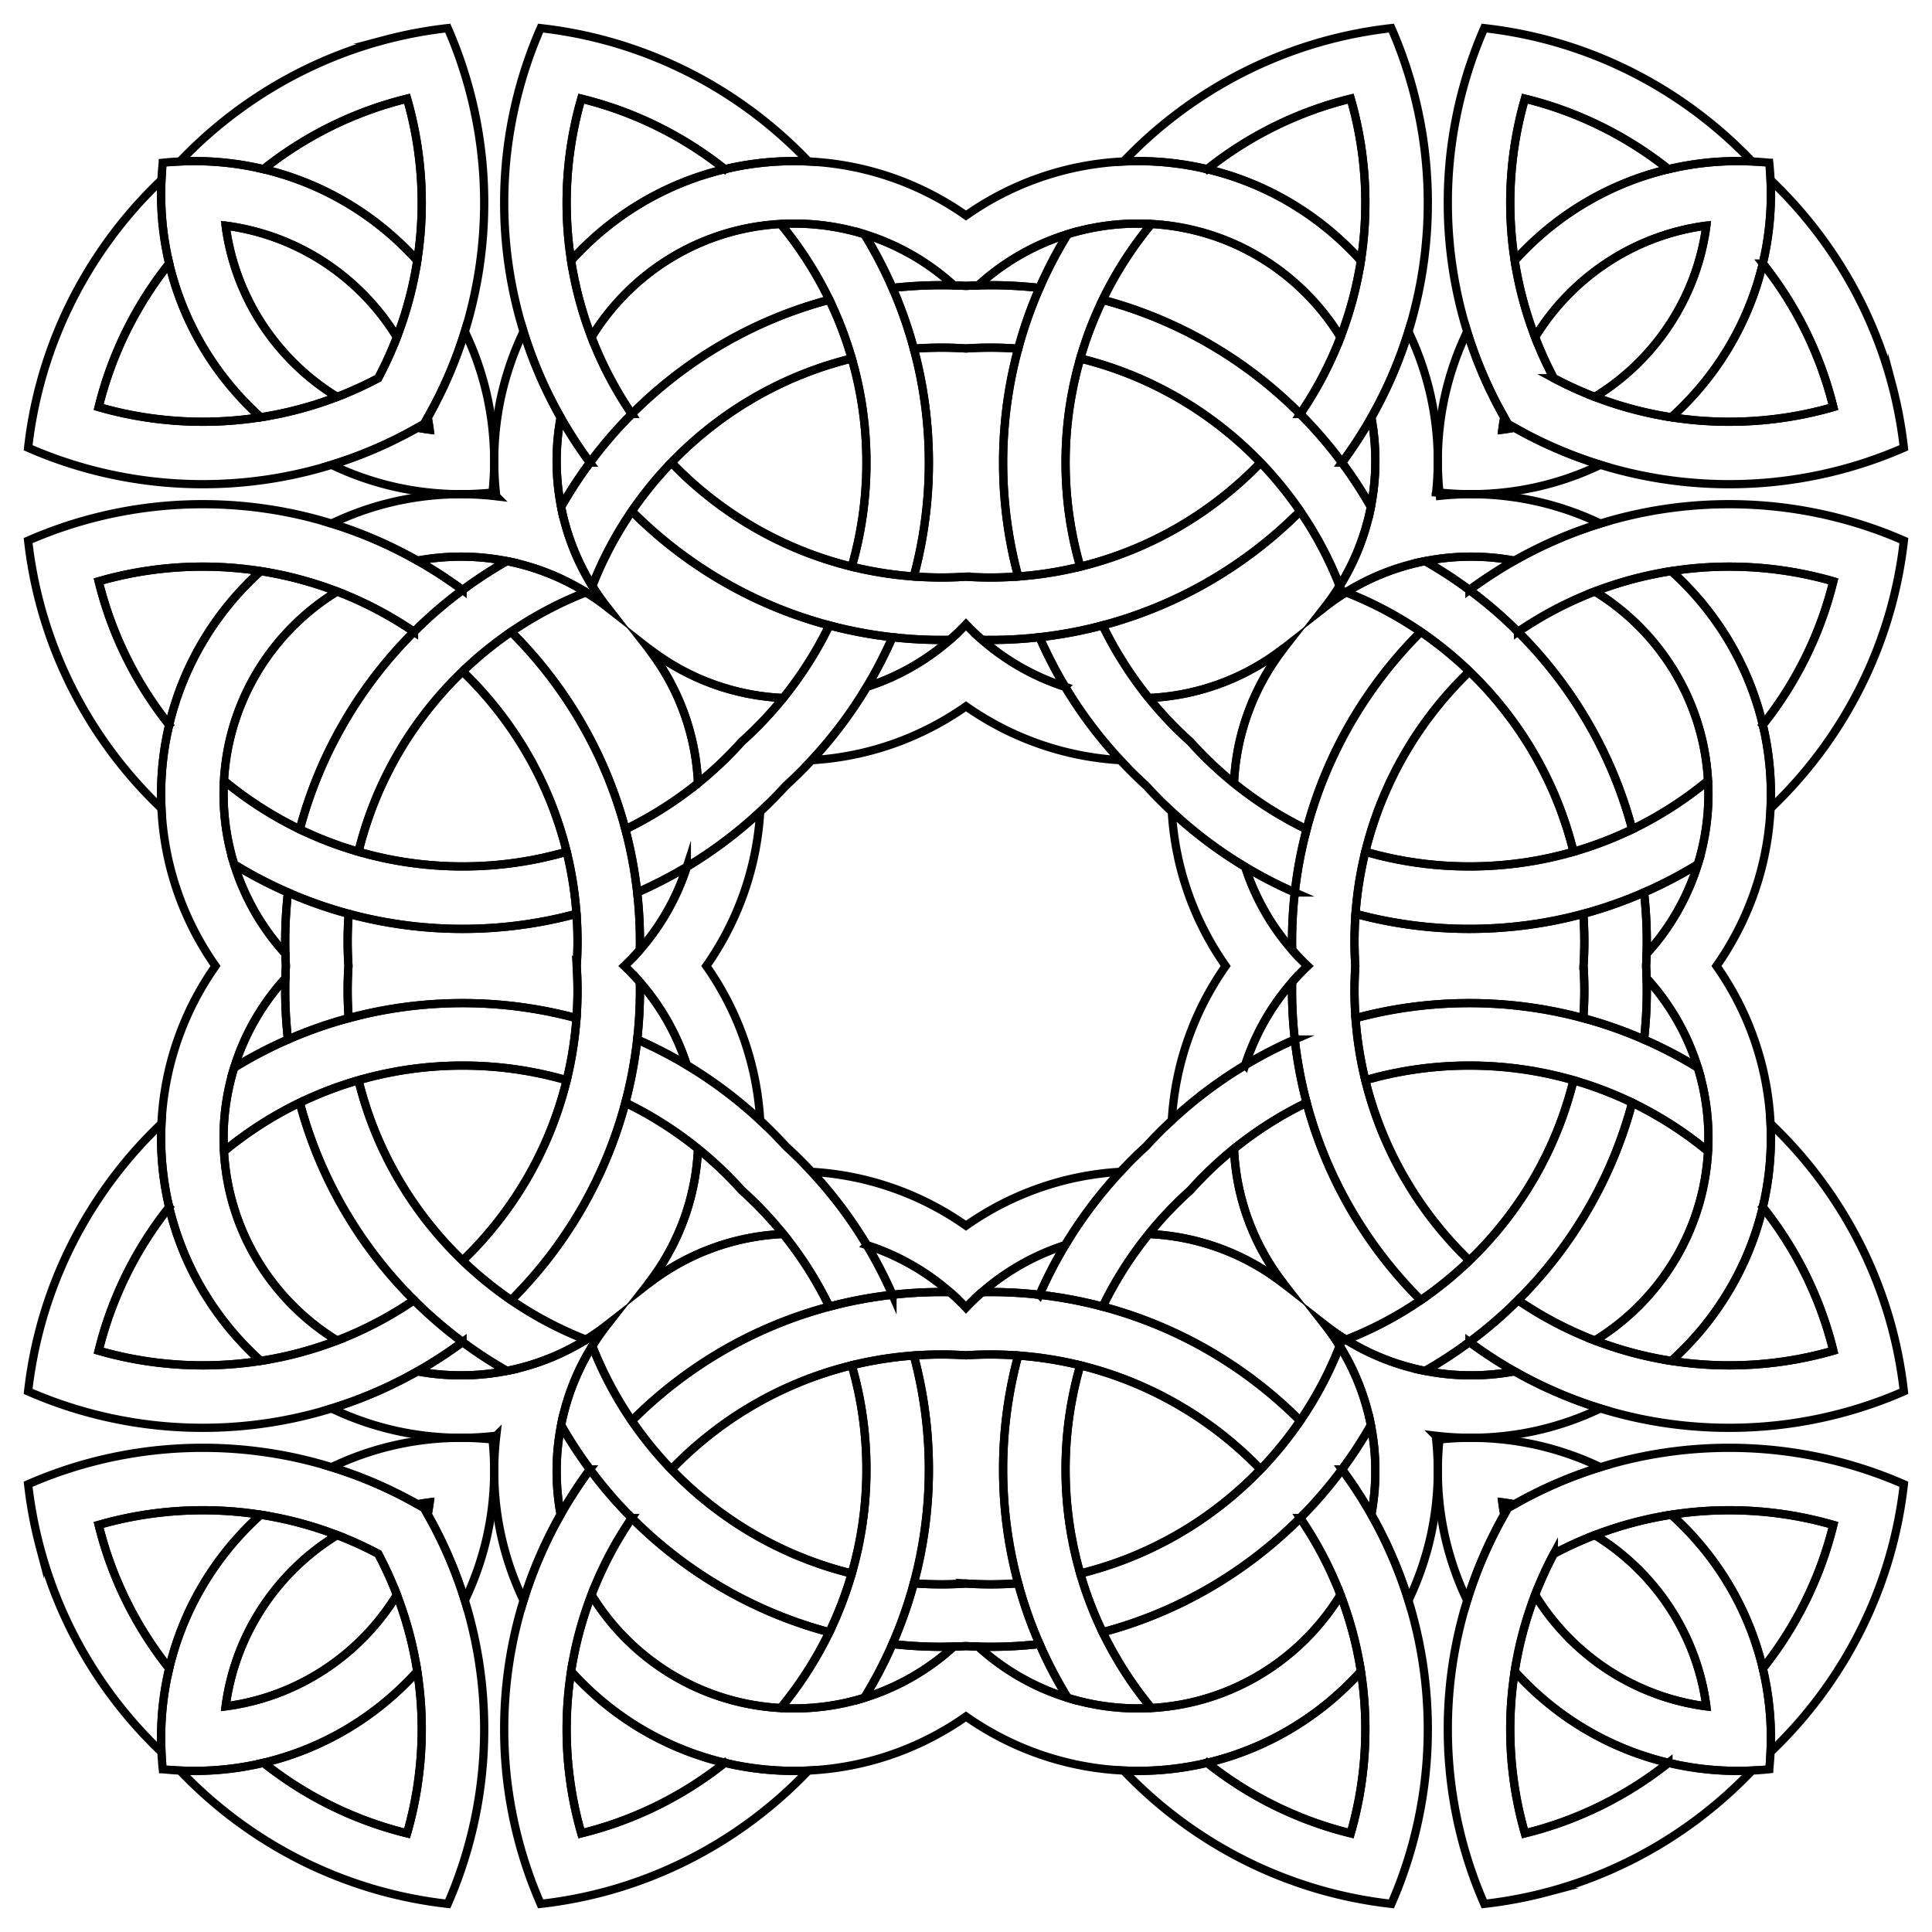 <svg xmlns="http://www.w3.org/2000/svg" viewBox="456 -24 1648 1648"><g fill="none" stroke="#000" stroke-width="7.035" stroke-miterlimit="10"><path d="M1742.356 337.644a374.882 374.882 0 01-3.216-5.569c-13.02-23.014-23.697-47.542-31.624-73.242-10.74-34.757-16.537-71.645-16.537-109.875 0-33.606 4.496-66.168 12.871-97.153A367.275 367.275 0 011722.07 0a371.738 371.738 0 0153.851 10.101c67.596 17.943 127.712 54.405 174.551 103.631-4.07-.192-8.162-.298-12.296-.298a255.197 255.197 0 00-58.986 6.883c-35.46-28.193-77.036-49.013-122.427-60.158-8.119 28.193-12.509 57.985-12.509 88.799 0 16.792 1.3 33.286 3.815 49.375 3.495 22.61 9.398 44.432 17.368 65.23a318.243 318.243 0 0015.96 35.04 318.278 318.278 0 0035.04 15.96c20.798 7.97 42.62 13.874 65.23 17.368a319.636 319.636 0 0049.375 3.815c30.815 0 60.606-4.39 88.8-12.51-11.146-45.39-31.966-86.966-60.159-122.426a255.209 255.209 0 006.883-58.986c0-4.134-.106-8.226-.298-12.296 49.226 46.84 85.688 106.955 103.631 174.551a371.725 371.725 0 0110.101 53.85 367.253 367.253 0 01-51.805 18.22c-30.985 8.376-63.546 12.872-97.152 12.872-38.23 0-75.119-5.796-109.875-16.537-25.7-7.927-50.228-18.603-73.243-31.624a371.64 371.64 0 01-5.569-3.216zM1742.356 1262.356a374.882 374.882 0 015.569-3.216c23.015-13.02 47.542-23.697 73.242-31.624 34.757-10.74 71.645-16.537 109.875-16.537 33.607 0 66.168 4.496 97.153 12.871a367.275 367.275 0 0151.805 18.22 371.711 371.711 0 01-10.101 53.851c-17.943 67.596-54.405 127.712-103.631 174.551.192-4.07.298-8.162.298-12.296 0-20.287-2.387-40.041-6.883-58.986 28.193-35.46 49.013-77.036 60.158-122.427-28.193-8.119-57.984-12.509-88.799-12.509-16.792 0-33.286 1.3-49.375 3.815-22.61 3.495-44.432 9.398-65.23 17.368a318.243 318.243 0 00-35.04 15.96 318.278 318.278 0 00-15.96 35.04c-7.97 20.798-13.873 42.62-17.368 65.23a319.649 319.649 0 00-3.815 49.375c0 30.815 4.39 60.606 12.51 88.8 45.39-11.146 86.966-31.966 122.426-60.159a255.208 255.208 0 0058.986 6.883c4.134 0 8.226-.106 12.296-.298-46.84 49.226-106.955 85.688-174.551 103.631a371.752 371.752 0 01-53.85 10.101 367.266 367.266 0 01-18.221-51.805c-8.375-30.985-12.871-63.546-12.871-97.152 0-38.23 5.796-75.119 16.536-109.875 7.928-25.7 18.604-50.228 31.625-73.243a375.166 375.166 0 013.216-5.569zM817.644 1262.356a374.002 374.002 0 013.216 5.569c13.02 23.015 23.697 47.542 31.625 73.242 10.74 34.757 16.536 71.645 16.536 109.875 0 33.607-4.496 66.168-12.871 97.153A367.274 367.274 0 01837.93 1600a371.725 371.725 0 01-53.85-10.101c-67.597-17.943-127.712-54.405-174.552-103.631 4.07.192 8.162.298 12.296.298 20.287 0 40.042-2.387 58.986-6.883 35.46 28.193 77.036 49.013 122.427 60.158 8.119-28.193 12.509-57.984 12.509-88.799 0-16.792-1.3-33.286-3.815-49.375-3.494-22.61-9.397-44.432-17.367-65.23a318.261 318.261 0 00-15.961-35.04 318.27 318.27 0 00-35.04-15.96c-20.798-7.97-42.62-13.873-65.23-17.368a319.647 319.647 0 00-49.375-3.815c-30.814 0-60.606 4.39-88.8 12.51 11.146 45.39 31.966 86.966 60.16 122.426a255.203 255.203 0 00-6.884 58.986c0 4.134.107 8.226.298 12.296-49.226-46.84-85.688-106.955-103.63-174.551A371.738 371.738 0 01480 1242.07a367.257 367.257 0 0151.805-18.221c30.985-8.375 63.547-12.871 97.153-12.871 38.23 0 75.118 5.796 109.875 16.536 25.7 7.928 50.228 18.604 73.243 31.625a377.696 377.696 0 015.568 3.216zM817.644 337.644a374.002 374.002 0 01-5.569 3.216c-23.014 13.02-47.542 23.697-73.242 31.624-34.757 10.74-71.645 16.537-109.875 16.537-33.606 0-66.168-4.496-97.153-12.871A367.274 367.274 0 01480 357.93a371.738 371.738 0 0110.101-53.85c17.943-67.597 54.405-127.712 103.631-174.552-.192 4.07-.298 8.162-.298 12.296 0 20.287 2.387 40.042 6.883 58.986-28.193 35.46-49.013 77.036-60.158 122.427 28.193 8.119 57.985 12.509 88.799 12.509 16.792 0 33.286-1.3 49.375-3.815 22.61-3.494 44.432-9.397 65.23-17.367a318.261 318.261 0 0035.04-15.961 318.27 318.27 0 0015.96-35.04c7.97-20.798 13.874-42.62 17.368-65.23a319.635 319.635 0 003.815-49.375c0-30.814-4.39-60.606-12.51-88.8-45.39 11.146-86.966 31.966-122.426 60.16a255.203 255.203 0 00-58.986-6.884c-4.134 0-8.226.107-12.296.298 46.84-49.226 106.955-85.688 174.551-103.63A371.738 371.738 0 01837.929 0a367.244 367.244 0 0118.22 51.805c8.376 30.985 12.872 63.547 12.872 97.153 0 38.23-5.796 75.118-16.537 109.875-7.927 25.7-18.603 50.228-31.624 73.243a374.122 374.122 0 01-3.216 5.568z"/><path d="M1748.069 198.333a319.635 319.635 0 01-3.815-49.375c0-30.815 4.39-60.606 12.51-88.8 45.39 11.146 86.966 31.966 122.426 60.159-51.421 12.19-96.897 39.956-131.121 78.016zM678.333 331.931a319.636 319.636 0 01-49.375 3.815c-30.815 0-60.606-4.39-88.8-12.51 11.146-45.39 31.966-86.966 60.159-122.426 12.19 51.422 39.956 96.897 78.016 131.121zM811.931 1401.667a319.634 319.634 0 013.815 49.375c0 30.815-4.39 60.606-12.51 88.8-45.39-11.146-86.966-31.966-122.426-60.159 51.422-12.19 96.897-39.956 131.121-78.016zM1881.667 1268.069a319.634 319.634 0 0149.375-3.815c30.815 0 60.606 4.39 88.8 12.51-11.146 45.39-31.966 86.966-60.159 122.426-12.19-51.421-39.956-96.897-78.016-131.121zM1881.667 331.931a319.634 319.634 0 0049.375 3.815c30.815 0 60.606-4.39 88.8-12.51-11.146-45.39-31.966-86.966-60.159-122.426-12.19 51.422-39.956 96.897-78.016 131.121zM811.931 198.333a319.635 319.635 0 003.815-49.375c0-30.815-4.39-60.606-12.51-88.8-45.39 11.146-86.966 31.966-122.426 60.159 51.422 12.19 96.897 39.956 131.121 78.016zM678.333 1268.069a319.636 319.636 0 00-49.375-3.815c-30.815 0-60.606 4.39-88.8 12.51 11.146 45.39 31.966 86.966 60.159 122.426 12.19-51.421 39.956-96.897 78.016-131.121zM1748.069 1401.667a319.634 319.634 0 00-3.815 49.375c0 30.815 4.39 60.606 12.51 88.8 45.39-11.146 86.966-31.966 122.426-60.159-51.421-12.19-96.897-39.956-131.121-78.016zM1683.868 396.132a257.344 257.344 0 01-1.413-26.977c0-39.488 9.014-76.908 25.06-110.322 7.928 25.7 18.604 50.227 31.625 73.242a211.727 211.727 0 00-1.657 10.442c.456-.06.91-.123 1.364-.186 3.047-.427 6.073-.917 9.078-1.47 23.015 13.02 47.543 23.696 73.243 31.624-33.415 16.046-70.835 25.06-110.323 25.06-9.11 0-18.11-.479-26.977-1.413zM1683.868 1203.868a257.34 257.34 0 0126.977-1.413c39.488 0 76.908 9.014 110.323 25.06-25.7 7.928-50.228 18.604-73.243 31.625a211.752 211.752 0 00-10.442-1.657c.06.456.123.91.186 1.364.426 3.047.917 6.073 1.47 9.078-13.02 23.015-23.696 47.543-31.623 73.243-16.047-33.415-25.061-70.835-25.061-110.323 0-9.11.48-18.11 1.413-26.977zM876.132 1203.868a257.34 257.34 0 011.413 26.977c0 39.488-9.014 76.908-25.06 110.323-7.928-25.7-18.604-50.228-31.625-73.243a211.91 211.91 0 001.657-10.442c-.456.06-.91.123-1.364.186-3.047.426-6.073.917-9.078 1.47-23.014-13.02-47.542-23.696-73.242-31.623 33.414-16.047 70.834-25.061 110.322-25.061 9.111 0 18.11.48 26.977 1.413zM876.132 396.132a257.344 257.344 0 01-26.977 1.413c-39.488 0-76.908-9.014-110.322-25.06 25.7-7.928 50.227-18.604 73.242-31.625a211.884 211.884 0 0010.442 1.657 212.042 212.042 0 00-1.656-10.441c13.02-23.015 23.696-47.543 31.623-73.243 16.047 33.414 25.061 70.834 25.061 110.322 0 9.111-.479 18.11-1.413 26.977z"/><path d="M1911.527 168.473c-61.86 8.125-114.898 44.174-146.09 95.09-7.97-20.798-13.873-42.62-17.368-65.23 34.224-38.06 79.7-65.826 131.12-78.016a255.203 255.203 0 0158.987-6.883c4.134 0 8.226.107 12.296.298 4.93.235 9.822.61 14.675 1.12a260.911 260.911 0 011.419 26.97c0 20.289-2.387 40.043-6.883 58.988-12.19 51.421-39.957 96.897-78.016 131.121-22.61-3.495-44.432-9.398-65.23-17.367 50.916-31.192 86.965-84.23 95.09-146.09zM1911.527 1431.527c-8.125-61.86-44.174-114.898-95.09-146.09 20.798-7.97 42.62-13.873 65.23-17.368 38.06 34.224 65.827 79.7 78.016 131.12a255.197 255.197 0 016.883 58.987c0 4.134-.107 8.226-.298 12.296-.235 4.93-.61 9.822-1.12 14.675a260.908 260.908 0 01-26.97 1.419 255.197 255.197 0 01-58.988-6.883c-51.421-12.19-96.897-39.957-131.121-78.016 3.495-22.61 9.398-44.432 17.368-65.23 31.192 50.916 84.23 86.965 146.09 95.09zM648.473 1431.527c61.86-8.125 114.899-44.174 146.09-95.09 7.97 20.798 13.873 42.62 17.368 65.23-34.224 38.06-79.7 65.827-131.12 78.016a255.197 255.197 0 01-58.987 6.883c-4.135 0-8.226-.107-12.296-.298-4.93-.235-9.822-.61-14.675-1.12a256.646 256.646 0 01-1.12-14.676 255.197 255.197 0 016.585-71.282c12.188-51.421 39.956-96.897 78.015-131.121 22.61 3.495 44.432 9.398 65.23 17.368-50.916 31.192-86.965 84.23-95.09 146.09zM648.473 168.473c8.125 61.86 44.174 114.898 95.09 146.09-20.798 7.97-42.62 13.873-65.23 17.368-38.06-34.224-65.826-79.7-78.016-131.12a255.203 255.203 0 01-6.883-58.987c0-4.134.107-8.226.298-12.296.235-4.93.61-9.822 1.12-14.675a260.911 260.911 0 0126.97-1.419c20.289 0 40.044 2.387 58.988 6.883 51.422 12.19 96.897 39.957 131.121 78.016-3.495 22.61-9.398 44.432-17.367 65.23-31.192-50.916-84.23-86.965-146.09-95.09zM1737.485 342.515a211.884 211.884 0 011.655-10.44 375.905 375.905 0 003.216 5.569 375.02 375.02 0 005.569 3.216 212.016 212.016 0 01-10.44 1.655zM1737.485 1257.485a211.833 211.833 0 0110.44 1.655 376.418 376.418 0 00-5.569 3.216 375.905 375.905 0 00-3.216 5.569 211.701 211.701 0 01-1.655-10.44zM822.515 1257.485a211.99 211.99 0 01-1.655 10.44 375.53 375.53 0 00-3.216-5.569 375.393 375.393 0 00-5.569-3.216 211.727 211.727 0 0110.44-1.655zM822.515 342.515a212.042 212.042 0 01-10.44-1.655 375.02 375.02 0 005.569-3.216 374.51 374.51 0 003.216-5.569 212.042 212.042 0 011.655 10.44z"/><path d="M1781.398 298.603a318.25 318.25 0 01-15.961-35.04c31.192-50.916 84.23-86.965 146.09-95.09-8.125 61.86-44.174 114.898-95.09 146.09a318.248 318.248 0 01-35.04-15.96zM1781.398 1301.398a318.25 318.25 0 0135.038-15.961c50.917 31.192 86.966 84.23 95.09 146.09-61.86-8.125-114.897-44.174-146.09-95.09a318.21 318.21 0 0115.962-35.04zM778.602 1301.398a318.287 318.287 0 0115.962 35.038c-31.193 50.917-84.23 86.966-146.09 95.09 8.124-61.86 44.173-114.897 95.09-146.09a318.203 318.203 0 0135.038 15.962zM778.602 298.603a318.287 318.287 0 01-35.038 15.96c-50.917-31.192-86.966-84.23-95.09-146.09 61.86 8.125 114.897 44.174 146.09 95.09a318.241 318.241 0 01-15.962 35.04z"/><g><path d="M1433.731 646.27a376.818 376.818 0 01-22.085-21.841 374.43 374.43 0 01-47.074-62.567 372.516 372.516 0 01-21.843-42.322 370.659 370.659 0 0053.851-10.1c10.74 22.204 23.974 42.96 39.317 61.948a319.888 319.888 0 0035.423 37.292 319.899 319.899 0 0037.292 35.423c18.988 15.343 39.744 28.577 61.949 39.317a370.683 370.683 0 00-10.101 53.85 372.534 372.534 0 01-42.322-21.842 374.426 374.426 0 01-62.566-47.074 376.663 376.663 0 01-21.84-22.085zM1433.731 953.731a376.88 376.88 0 0121.84-22.085 374.438 374.438 0 0162.567-47.074 372.533 372.533 0 0142.322-21.843 370.659 370.659 0 0010.1 53.851c-22.204 10.74-42.96 23.974-61.948 39.317a319.899 319.899 0 00-37.292 35.423 319.905 319.905 0 00-35.423 37.292c-15.343 18.987-28.577 39.743-39.317 61.949a370.683 370.683 0 00-53.85-10.101 372.55 372.55 0 0121.842-42.322 374.434 374.434 0 0147.074-62.567 376.76 376.76 0 0122.085-21.84zM1126.27 953.731a376.849 376.849 0 0122.084 21.84 374.433 374.433 0 0147.074 62.567 372.534 372.534 0 0121.843 42.322 370.659 370.659 0 00-53.85 10.1c-10.741-22.204-23.975-42.96-39.318-61.948a319.898 319.898 0 00-35.423-37.292 319.904 319.904 0 00-37.292-35.423c-18.987-15.343-39.743-28.577-61.948-39.317a370.659 370.659 0 0010.1-53.85 372.507 372.507 0 0142.322 21.842 374.426 374.426 0 0162.567 47.074 376.849 376.849 0 0121.84 22.085zM1126.27 646.27a376.82 376.82 0 01-21.841 22.084 374.43 374.43 0 01-62.567 47.074 372.524 372.524 0 01-42.322 21.843 370.656 370.656 0 00-10.1-53.85c22.204-10.741 42.96-23.975 61.948-39.318a319.888 319.888 0 0037.292-35.423 319.906 319.906 0 0035.423-37.292c15.343-18.987 28.577-39.743 39.317-61.949a370.645 370.645 0 0053.85 10.101 372.517 372.517 0 01-21.842 42.322 374.43 374.43 0 01-47.074 62.567 376.842 376.842 0 01-22.085 21.84zM1280 219.868c3.48-.194 6.972-.34 10.477-.438 3.495-.085 6.99-.149 10.527-.149 14.107 0 28.023.81 41.725 2.344a369.961 369.961 0 00-18.22 51.805 317.765 317.765 0 00-23.505-.874c-7.056 0-14.06.232-21.004.687a321.499 321.499 0 00-21.004-.687c-7.906 0-15.748.299-23.505.874a369.936 369.936 0 00-18.22-51.805 374.759 374.759 0 0141.725-2.344c3.537 0 7.032.064 10.527.15 3.505.097 6.998.243 10.477.437zM1860.132 800c.194 3.48.34 6.972.438 10.477.085 3.495.149 6.99.149 10.527 0 14.107-.81 28.023-2.344 41.725a369.97 369.97 0 00-51.805-18.22c.575-7.757.874-15.599.874-23.505 0-7.056-.232-14.06-.687-21.004.455-6.944.687-13.948.687-21.004 0-7.906-.298-15.748-.874-23.505a369.954 369.954 0 0051.805-18.22 374.759 374.759 0 012.344 41.725c0 3.537-.064 7.032-.15 10.527a373.272 373.272 0 01-.437 10.477zM1280 1380.132c-3.48.194-6.972.34-10.477.438-3.495.085-6.99.149-10.527.149-14.107 0-28.023-.81-41.725-2.344a369.958 369.958 0 0018.22-51.805c7.757.575 15.599.874 23.505.874 7.056 0 14.06-.232 21.004-.687 6.944.455 13.948.687 21.004.687 7.906 0 15.748-.298 23.505-.874a369.966 369.966 0 0018.22 51.805 374.758 374.758 0 01-41.725 2.344c-3.537 0-7.032-.064-10.527-.15a373.287 373.287 0 01-10.477-.437zM699.868 800c-.194-3.48-.34-6.972-.438-10.477-.085-3.495-.149-6.99-.149-10.527 0-14.107.81-28.023 2.344-41.725a369.962 369.962 0 0051.805 18.22 317.767 317.767 0 00-.874 23.505c0 7.056.232 14.06.687 21.004a321.501 321.501 0 00-.687 21.004c0 7.906.299 15.748.874 23.505a369.961 369.961 0 00-51.805 18.22 374.758 374.758 0 01-2.344-41.725c0-3.537.064-7.032.15-10.527.097-3.505.243-6.998.437-10.477zM1565.058 329.135a319.258 319.258 0 0034.415-65.571c7.97-20.8 13.873-42.62 17.368-65.23a319.635 319.635 0 003.815-49.376c0-30.815-4.39-60.606-12.51-88.8-45.39 11.146-86.966 31.966-122.426 60.159a255.203 255.203 0 00-58.986-6.883c-4.134 0-8.226.106-12.296.298 46.84-49.226 106.955-85.688 174.55-103.631A371.737 371.737 0 011642.84 0a367.257 367.257 0 0118.22 51.805c8.375 30.985 12.872 63.547 12.872 97.153 0 38.23-5.797 75.118-16.537 109.875-7.927 25.7-18.604 50.227-31.624 73.242a374.691 374.691 0 01-25.04 38.508 375.845 375.845 0 00-35.672-41.448zM809.135 514.942a319.243 319.243 0 00-65.572-34.415c-20.798-7.97-42.62-13.873-65.23-17.368a319.635 319.635 0 00-49.375-3.815c-30.815 0-60.606 4.39-88.8 12.51 11.146 45.39 31.966 86.966 60.159 122.426a255.202 255.202 0 00-6.883 58.986c0 4.135.106 8.226.298 12.296-49.226-46.84-85.688-106.955-103.631-174.55A371.74 371.74 0 01480 437.16a367.257 367.257 0 0151.805-18.22c30.985-8.375 63.547-12.872 97.153-12.872 38.23 0 75.118 5.797 109.875 16.537 25.7 7.927 50.228 18.604 73.242 31.624a374.692 374.692 0 0138.508 25.04 375.844 375.844 0 00-41.448 35.672zM994.942 1270.865a319.248 319.248 0 00-34.415 65.572c-7.97 20.798-13.873 42.62-17.368 65.23a319.636 319.636 0 00-3.815 49.375c0 30.815 4.39 60.606 12.51 88.8 45.39-11.146 86.966-31.966 122.426-60.159a255.207 255.207 0 0058.986 6.883c4.134 0 8.226-.106 12.296-.298-46.84 49.226-106.955 85.688-174.55 103.631A371.754 371.754 0 01917.16 1600a367.266 367.266 0 01-18.22-51.805c-8.375-30.985-12.872-63.546-12.872-97.152 0-38.23 5.797-75.119 16.537-109.875 7.927-25.7 18.604-50.228 31.624-73.243a374.669 374.669 0 0125.04-38.507 375.88 375.88 0 0035.672 41.447zM1750.865 1085.057a319.254 319.254 0 0065.572 34.416c20.798 7.97 42.62 13.873 65.23 17.368a319.636 319.636 0 0049.375 3.815c30.815 0 60.606-4.39 88.8-12.51-11.146-45.39-31.966-86.966-60.159-122.426a255.208 255.208 0 006.883-58.986c0-4.134-.106-8.226-.298-12.296 49.226 46.84 85.688 106.955 103.631 174.55A371.723 371.723 0 012080 1162.84a367.266 367.266 0 01-51.805 18.22c-30.985 8.375-63.546 12.872-97.152 12.872-38.23 0-75.119-5.797-109.875-16.537-25.7-7.927-50.228-18.604-73.243-31.624a374.668 374.668 0 01-38.508-25.04 375.86 375.86 0 0041.448-35.673zM1750.865 514.942a319.243 319.243 0 0165.572-34.415c20.798-7.97 42.62-13.873 65.23-17.368a319.636 319.636 0 0149.375-3.815c30.815 0 60.606 4.39 88.8 12.51-11.146 45.39-31.966 86.966-60.159 122.426a255.207 255.207 0 016.883 58.986c0 4.135-.106 8.226-.298 12.296 49.226-46.84 85.688-106.955 103.631-174.55A371.727 371.727 0 002080 437.16a367.266 367.266 0 00-51.805-18.22c-30.985-8.375-63.546-12.872-97.152-12.872-38.23 0-75.119 5.797-109.875 16.537-25.7 7.927-50.228 18.604-73.243 31.624a374.669 374.669 0 00-38.508 25.04 375.87 375.87 0 0141.448 35.672zM994.942 329.135a319.248 319.248 0 01-34.415-65.571c-7.97-20.8-13.873-42.62-17.368-65.23a319.635 319.635 0 01-3.815-49.376c0-30.815 4.39-60.606 12.51-88.8 45.39 11.146 86.966 31.966 122.426 60.159a255.202 255.202 0 0158.986-6.883c4.134 0 8.226.106 12.296.298-46.84-49.226-106.955-85.688-174.55-103.631A371.737 371.737 0 00917.16 0a367.257 367.257 0 00-18.22 51.805c-8.375 30.985-12.872 63.547-12.872 97.153 0 38.23 5.797 75.118 16.537 109.875 7.927 25.7 18.604 50.227 31.624 73.242a374.692 374.692 0 0025.04 38.508 375.843 375.843 0 0135.672-41.448zM809.135 1085.057a319.254 319.254 0 01-65.572 34.416c-20.798 7.97-42.62 13.873-65.23 17.368a319.635 319.635 0 01-49.375 3.815c-30.815 0-60.606-4.39-88.8-12.51 11.146-45.39 31.966-86.966 60.159-122.426a255.203 255.203 0 01-6.883-58.986c0-4.134.106-8.226.298-12.296-49.226 46.84-85.688 106.955-103.631 174.55A371.737 371.737 0 00480 1162.84a367.257 367.257 0 0051.805 18.22c30.985 8.375 63.547 12.872 97.153 12.872 38.23 0 75.118-5.797 109.875-16.537 25.7-7.927 50.228-18.604 73.242-31.624a374.691 374.691 0 0038.508-25.04 375.835 375.835 0 01-41.448-35.673zM1565.058 1270.865a319.258 319.258 0 0134.415 65.572c7.97 20.798 13.873 42.62 17.368 65.23a319.636 319.636 0 013.815 49.375c0 30.815-4.39 60.606-12.51 88.8-45.39-11.146-86.966-31.966-122.426-60.159a255.209 255.209 0 01-58.986 6.883c-4.134 0-8.226-.106-12.296-.298 46.84 49.226 106.955 85.688 174.55 103.631A371.75 371.75 0 001642.84 1600a367.266 367.266 0 0018.22-51.805c8.375-30.985 12.872-63.546 12.872-97.152 0-38.23-5.797-75.119-16.537-109.875-7.927-25.7-18.604-50.228-31.624-73.243a374.668 374.668 0 00-25.04-38.507 375.87 375.87 0 01-35.672 41.447z"/><path d="M1485.72 120.317c35.46-28.193 77.036-49.013 122.427-60.158 8.119 28.193 12.509 57.984 12.509 88.799 0 16.792-1.3 33.286-3.815 49.375-34.224-38.06-79.7-65.827-131.12-78.016zM600.317 594.28c-28.193-35.46-49.013-77.036-60.158-122.426 28.193-8.12 57.984-12.51 88.799-12.51 16.792 0 33.286 1.3 49.375 3.815-38.06 34.224-65.827 79.7-78.016 131.121zM1074.28 1479.683c-35.46 28.193-77.036 49.013-122.427 60.158-8.119-28.193-12.509-57.984-12.509-88.799 0-16.792 1.3-33.286 3.815-49.375 34.224 38.06 79.7 65.827 131.121 78.016zM1959.683 1005.72c28.193 35.46 49.013 77.036 60.158 122.427-28.193 8.119-57.984 12.509-88.799 12.509-16.792 0-33.286-1.3-49.375-3.815 38.06-34.224 65.827-79.7 78.016-131.121zM1959.683 594.28c28.193-35.46 49.013-77.036 60.158-122.426-28.193-8.12-57.984-12.51-88.799-12.51-16.792 0-33.286 1.3-49.375 3.815 38.06 34.224 65.827 79.7 78.016 131.121zM1074.28 120.317c-35.46-28.193-77.036-49.013-122.427-60.158-8.119 28.193-12.509 57.984-12.509 88.799 0 16.792 1.3 33.286 3.815 49.375 34.224-38.06 79.7-65.827 131.121-78.016zM600.317 1005.72c-28.193 35.46-49.013 77.036-60.158 122.427 28.193 8.119 57.984 12.509 88.799 12.509 16.792 0 33.286-1.3 49.375-3.815-38.06-34.224-65.827-79.7-78.016-131.121zM1485.72 1479.683c35.46 28.193 77.036 49.013 122.427 60.158 8.119-28.193 12.509-57.984 12.509-88.799 0-16.792-1.3-33.286-3.815-49.375-34.224 38.06-79.7 65.827-131.12 78.016zM1471.32 991.32a319.891 319.891 0 0137.292-35.423c1.934 43.357 17.506 83.17 42.531 115.246-32.077-25.025-71.889-40.597-115.246-42.53a319.904 319.904 0 0135.423-37.293zM1088.68 991.32a319.898 319.898 0 0135.423 37.292c-43.357 1.934-83.17 17.506-115.246 42.531 25.025-32.077 40.597-71.889 42.53-115.246a319.899 319.899 0 0137.293 35.423zM1088.68 608.68a319.875 319.875 0 01-37.292 35.423c-1.934-43.357-17.506-83.17-42.531-115.246 32.077 25.025 71.889 40.597 115.246 42.53a319.906 319.906 0 01-35.423 37.293zM1471.32 608.68a319.891 319.891 0 01-35.423-37.292c43.357-1.934 83.17-17.506 115.246-42.531-25.025 32.077-40.597 71.889-42.53 115.246a319.913 319.913 0 01-37.293-35.423zM1586.425 1106.425a202.915 202.915 0 0017.72 12.366c20.373 12.659 43.153 21.8 67.49 26.574a203.039 203.039 0 0057.984 2.94c3.09-.276 6.18-.638 9.228-1.065 3.047-.426 6.073-.916 9.078-1.47 23.015 13.02 47.543 23.697 73.243 31.624-33.415 16.047-70.835 25.06-110.323 25.06-10.203 0-20.267-.6-30.16-1.768a257.102 257.102 0 011.77 30.159c0 39.488-9.014 76.908-25.06 110.323-7.928-25.7-18.605-50.228-31.625-73.243.554-3.005 1.044-6.031 1.47-9.078.427-3.048.789-6.138 1.066-9.228a203.039 203.039 0 00-2.94-57.985c-4.774-24.336-13.916-47.116-26.575-67.489a202.908 202.908 0 00-12.366-17.72zM973.575 1106.425a202.915 202.915 0 00-12.366 17.72c-12.658 20.373-21.8 43.153-26.574 67.49a203.039 203.039 0 00-2.94 57.984c.276 3.09.638 6.18 1.065 9.228.426 3.047.916 6.073 1.47 9.078-13.02 23.015-23.697 47.543-31.624 73.243-16.047-33.415-25.06-70.835-25.06-110.323 0-10.203.6-20.267 1.768-30.16a257.103 257.103 0 01-30.159 1.77c-39.487 0-76.908-9.014-110.322-25.06 25.7-7.928 50.228-18.605 73.243-31.625 3.004.554 6.03 1.044 9.078 1.47 3.047.427 6.137.789 9.227 1.066a203.037 203.037 0 0057.985-2.94c24.336-4.774 47.116-13.916 67.489-26.575a202.937 202.937 0 0017.72-12.366zM973.575 493.575a202.929 202.929 0 00-17.72-12.366c-20.373-12.658-43.153-21.8-67.49-26.574a203.037 203.037 0 00-57.984-2.94c-3.09.276-6.18.639-9.227 1.065s-6.074.916-9.079 1.47c-23.014-13.02-47.542-23.697-73.242-31.624 33.414-16.047 70.835-25.06 110.322-25.06 10.203 0 20.267.6 30.16 1.768a257.103 257.103 0 01-1.77-30.159c0-39.487 9.014-76.908 25.06-110.322 7.928 25.7 18.605 50.228 31.625 73.242-.554 3.005-1.044 6.031-1.47 9.079s-.789 6.137-1.066 9.227a203.037 203.037 0 002.94 57.985c4.774 24.336 13.916 47.116 26.575 67.489a202.894 202.894 0 0012.366 17.72zM1586.425 493.575a202.929 202.929 0 0012.366-17.72c12.659-20.373 21.8-43.153 26.574-67.49a203.037 203.037 0 002.94-57.984c-.276-3.09-.638-6.18-1.065-9.227a211.884 211.884 0 00-1.47-9.079c13.02-23.014 23.697-47.542 31.624-73.242 16.047 33.414 25.06 70.834 25.06 110.322 0 10.203-.6 20.267-1.768 30.16a257.102 257.102 0 0130.159-1.77c39.488 0 76.908 9.014 110.323 25.06-25.7 7.928-50.228 18.605-73.243 31.625-3.005-.554-6.031-1.044-9.078-1.47s-6.138-.789-9.228-1.066a203.039 203.039 0 00-57.985 2.94c-24.336 4.775-47.116 13.917-67.489 26.575a202.844 202.844 0 00-17.72 12.366zM1280 508.635a203.91 203.91 0 0013.737 13.165c20.415 17.794 44.432 31.56 70.835 40.063a374.43 374.43 0 0047.074 62.566c-48.784-2.852-93.94-19.44-131.646-45.947-37.706 26.508-82.862 43.095-131.646 45.947a374.43 374.43 0 0047.074-62.566c26.403-8.503 50.42-22.27 70.835-40.063A203.84 203.84 0 001280 508.635zM1571.365 800a203.858 203.858 0 00-13.165 13.737c-17.793 20.415-31.56 44.432-40.063 70.835a374.426 374.426 0 00-62.566 47.074c2.852-48.784 19.44-93.94 45.947-131.646-26.508-37.706-43.094-82.862-45.947-131.646a374.43 374.43 0 0062.566 47.074c8.503 26.403 22.27 50.42 40.063 70.835A203.786 203.786 0 001571.365 800zM1280 1091.365a203.833 203.833 0 00-13.737-13.165c-20.415-17.794-44.432-31.56-70.835-40.063a374.434 374.434 0 00-47.074-62.566c48.784 2.852 93.94 19.44 131.646 45.947 37.706-26.508 82.862-43.095 131.646-45.947a374.433 374.433 0 00-47.074 62.566c-26.403 8.503-50.42 22.27-70.835 40.063a203.839 203.839 0 00-13.737 13.165zM988.635 800c4.597-4.37 8.99-8.954 13.165-13.737 17.794-20.415 31.56-44.432 40.063-70.835a374.426 374.426 0 0062.566-47.074c-2.852 48.784-19.44 93.94-45.947 131.646 26.508 37.706 43.095 82.862 45.947 131.646a374.43 374.43 0 00-62.566-47.074c-8.503-26.403-22.27-50.42-40.063-70.835A203.887 203.887 0 00988.635 800z"/><path d="M1280 159.834c38.422-27.013 84.584-43.728 134.438-46.102 4.07-.191 8.161-.298 12.296-.298 20.287 0 40.041 2.387 58.986 6.883 51.421 12.19 96.897 39.957 131.121 78.017-3.495 22.61-9.398 44.431-17.368 65.23-33.733-55.066-93.018-92.742-161.381-96.514-3.75-.213-7.544-.34-11.358-.34-20.906 0-41.065 3.175-60.03 9.056-28.663 8.886-54.597 23.953-76.227 43.665-3.505.097-6.998.243-10.477.438-3.48-.195-6.972-.341-10.477-.438-21.63-19.712-47.564-34.779-76.226-43.665-18.966-5.881-39.126-9.057-60.03-9.057-3.815 0-7.609.128-11.359.341-68.363 3.772-127.648 41.449-161.381 96.514-7.97-20.799-13.873-42.62-17.368-65.23 34.224-38.06 79.7-65.827 131.121-78.017a255.203 255.203 0 0158.986-6.883c4.135 0 8.226.107 12.296.298 49.854 2.374 96.016 19.089 134.438 46.102zM1920.166 800c27.014 38.422 43.728 84.584 46.102 134.438.191 4.07.298 8.161.298 12.296 0 20.287-2.387 40.041-6.883 58.986-12.19 51.421-39.957 96.897-78.016 131.121-22.61-3.495-44.432-9.398-65.23-17.368 55.065-33.734 92.741-93.018 96.513-161.381.213-3.75.34-7.544.34-11.358 0-20.906-3.175-41.065-9.056-60.031-8.887-28.662-23.953-54.596-43.665-76.226a373.668 373.668 0 00-.437-10.477c.194-3.48.34-6.972.437-10.477 19.712-21.63 34.779-47.564 43.665-76.226 5.881-18.966 9.057-39.126 9.057-60.03 0-3.815-.128-7.609-.341-11.36-3.772-68.362-41.448-127.647-96.514-161.38 20.799-7.97 42.62-13.874 65.23-17.368 38.06 34.224 65.827 79.7 78.017 131.12a255.198 255.198 0 016.883 58.987c0 4.134-.107 8.226-.298 12.296-2.374 49.854-19.088 96.016-46.102 134.438zM1280 1440.166c-38.422 27.014-84.584 43.728-134.438 46.102-4.07.191-8.161.298-12.295.298a255.2 255.2 0 01-58.987-6.883c-51.421-12.19-96.897-39.957-131.121-78.016 3.495-22.61 9.398-44.432 17.368-65.23 33.734 55.065 93.018 92.741 161.381 96.513 3.75.213 7.544.34 11.358.34 20.906 0 41.065-3.175 60.03-9.056 28.663-8.887 54.598-23.953 76.227-43.665a373.63 373.63 0 0010.477-.437c3.48.194 6.972.34 10.477.437 21.63 19.712 47.564 34.779 76.226 43.665 18.966 5.881 39.126 9.057 60.03 9.057 3.815 0 7.609-.128 11.36-.341 68.362-3.772 127.647-41.448 161.38-96.514 7.97 20.799 13.873 42.62 17.368 65.23-34.224 38.06-79.7 65.827-131.12 78.017a255.197 255.197 0 01-58.987 6.883c-4.134 0-8.226-.107-12.296-.298-49.854-2.374-96.016-19.088-134.438-46.102zM639.834 800c-27.013-38.422-43.728-84.584-46.102-134.438-.191-4.07-.298-8.161-.298-12.296 0-20.287 2.387-40.041 6.883-58.986 12.19-51.421 39.957-96.897 78.017-131.121 22.61 3.495 44.431 9.398 65.23 17.368-55.066 33.734-92.742 93.018-96.514 161.381-.213 3.75-.34 7.544-.34 11.358 0 20.906 3.174 41.065 9.056 60.03 8.886 28.663 23.953 54.597 43.664 76.227.098 3.505.244 6.998.438 10.477-.194 3.48-.34 6.972-.438 10.477-19.711 21.63-34.778 47.564-43.664 76.226-5.882 18.966-9.057 39.126-9.057 60.03 0 3.815.128 7.609.341 11.36 3.772 68.362 41.448 127.647 96.514 161.38-20.799 7.97-42.62 13.873-65.23 17.368-38.06-34.224-65.827-79.7-78.017-131.12a255.202 255.202 0 01-6.883-58.987c0-4.134.107-8.226.298-12.296 2.374-49.854 19.089-96.016 46.102-134.438zM1600.73 370.583a374.637 374.637 0 0025.04-38.508c.554 3.005 1.044 6.031 1.47 9.079.427 3.047.768 6.137 1.066 9.227a203.037 203.037 0 01-2.94 57.985 372.95 372.95 0 00-24.635-37.783zM850.583 479.27a374.67 374.67 0 00-38.507-25.04c3.004-.554 6.03-1.044 9.078-1.47s6.137-.768 9.227-1.066a203.037 203.037 0 0157.985 2.94 372.974 372.974 0 00-37.783 24.635zM959.27 1229.417a374.69 374.69 0 00-25.04 38.508 211.859 211.859 0 01-1.47-9.079 217.95 217.95 0 01-1.066-9.227 203.038 203.038 0 012.94-57.985 372.993 372.993 0 0024.635 37.783zM1709.417 1120.73a374.657 374.657 0 0038.508 25.04c-3.005.554-6.031 1.044-9.079 1.47-3.047.427-6.137.768-9.227 1.066a203.038 203.038 0 01-57.985-2.94 372.941 372.941 0 0037.783-24.635zM1709.417 479.27a374.69 374.69 0 0138.508-25.04 211.859 211.859 0 00-9.079-1.47 217.95 217.95 0 00-9.227-1.066 203.038 203.038 0 00-57.985 2.94 372.975 372.975 0 0137.783 24.635zM959.27 370.583a374.67 374.67 0 01-25.04-38.508c-.554 3.005-1.044 6.031-1.47 9.079s-.768 6.137-1.066 9.227a203.037 203.037 0 002.94 57.985 373.002 373.002 0 0124.635-37.783zM850.583 1120.73a374.637 374.637 0 01-38.507 25.04c3.004.554 6.03 1.044 9.078 1.47 3.047.427 6.137.768 9.227 1.066a203.037 203.037 0 0057.985-2.94 372.94 372.94 0 01-37.783-24.635zM1600.73 1229.417a374.657 374.657 0 0125.04 38.508c.554-3.005 1.044-6.031 1.47-9.079.427-3.047.768-6.137 1.066-9.227a203.038 203.038 0 00-2.94-57.985 372.941 372.941 0 01-24.635 37.783z"/><path d="M1565.058 412.031c-10.101-14.747-21.374-28.62-33.734-41.448-41.214-42.834-94.255-74.18-153.88-88.8a318.082 318.082 0 0119.136-50.057c64.719 17.176 122.554 51.315 168.478 97.409a375.837 375.837 0 0135.673 41.448 372.967 372.967 0 0124.634 37.783c-4.773 24.336-13.915 47.116-26.573 67.489a318.073 318.073 0 00-33.734-63.824zM892.03 514.942c-14.746 10.101-28.618 21.374-41.447 33.734-42.834 41.214-74.18 94.255-88.8 153.88a318.082 318.082 0 01-50.057-19.136c17.176-64.719 51.315-122.554 97.408-168.478a375.816 375.816 0 0141.449-35.673 372.95 372.95 0 0137.782-24.634c24.337 4.773 47.117 13.915 67.49 26.573a318.08 318.08 0 00-63.824 33.734zM994.942 1187.97c10.101 14.746 21.374 28.618 33.734 41.447 41.214 42.834 94.255 74.18 153.88 88.8a318.086 318.086 0 01-19.136 50.057c-64.719-17.176-122.554-51.315-168.478-97.409a375.834 375.834 0 01-35.673-41.448 372.95 372.95 0 01-24.634-37.783c4.773-24.336 13.915-47.116 26.574-67.489a318.07 318.07 0 0033.733 63.824zM1667.97 1085.057c14.746-10.1 28.618-21.374 41.447-33.733 42.834-41.214 74.18-94.255 88.8-153.88a318.086 318.086 0 0150.057 19.136c-17.176 64.719-51.315 122.554-97.409 168.478a375.835 375.835 0 01-41.448 35.673 372.967 372.967 0 01-37.783 24.634c-24.336-4.773-47.116-13.915-67.489-26.573a318.066 318.066 0 0063.824-33.735zM1667.97 514.942c14.746 10.101 28.618 21.374 41.447 33.734 42.834 41.214 74.18 94.255 88.8 153.88a318.086 318.086 0 0050.057-19.136c-17.176-64.719-51.315-122.554-97.409-168.478a375.824 375.824 0 00-41.448-35.673 372.95 372.95 0 00-37.783-24.634c-24.336 4.773-47.116 13.915-67.489 26.573a318.076 318.076 0 0163.824 33.734zM994.942 412.031c10.101-14.747 21.374-28.62 33.734-41.448 41.214-42.834 94.255-74.18 153.88-88.8a318.082 318.082 0 00-19.136-50.057c-64.719 17.176-122.554 51.315-168.478 97.409a375.826 375.826 0 00-35.673 41.448 372.95 372.95 0 00-24.634 37.783c4.773 24.336 13.915 47.116 26.574 67.489a318.072 318.072 0 0133.733-63.824zM892.03 1085.057c-14.746-10.1-28.618-21.374-41.447-33.733-42.834-41.214-74.18-94.255-88.8-153.88a318.082 318.082 0 00-50.057 19.136c17.176 64.719 51.315 122.554 97.408 168.478a375.827 375.827 0 0041.449 35.673 372.967 372.967 0 0037.782 24.634c24.337-4.773 47.117-13.915 67.49-26.573a318.07 318.07 0 01-63.824-33.735zM1565.058 1187.97c-10.101 14.746-21.374 28.618-33.734 41.447-41.214 42.834-94.255 74.18-153.88 88.8a318.086 318.086 0 0019.136 50.057c64.719-17.176 122.554-51.315 168.478-97.409a375.845 375.845 0 0035.673-41.448 372.967 372.967 0 0024.634-37.783c-4.773-24.336-13.915-47.116-26.573-67.489a318.07 318.07 0 01-33.734 63.824zM1364.572 561.862c-26.403-8.502-50.42-22.269-70.835-40.063 2.408.043 4.838.086 7.267.086 14.107 0 28.023-.81 41.725-2.345a372.474 372.474 0 0021.843 42.322zM1041.862 715.428c-8.503 26.403-22.269 50.42-40.063 70.835.043-2.408.086-4.838.086-7.267 0-14.107-.81-28.023-2.345-41.725a372.506 372.506 0 0042.322-21.843zM1195.428 1038.138c26.403 8.503 50.42 22.269 70.835 40.063a410.878 410.878 0 00-7.267-.085c-14.107 0-28.023.81-41.725 2.344a372.525 372.525 0 00-21.843-42.322zM1518.138 884.572c8.503-26.403 22.269-50.42 40.063-70.835a410.878 410.878 0 00-.085 7.267c0 14.107.81 28.023 2.344 41.725a372.492 372.492 0 00-42.322 21.843zM1518.138 715.428c8.503 26.403 22.269 50.42 40.063 70.835a410.878 410.878 0 01-.085-7.267c0-14.107.81-28.023 2.344-41.725a372.509 372.509 0 01-42.322-21.843zM1195.428 561.862c26.403-8.502 50.42-22.269 70.835-40.063-2.408.043-4.838.086-7.267.086-14.107 0-28.023-.81-41.725-2.345a372.507 372.507 0 01-21.843 42.322zM1041.862 884.572c-8.503-26.403-22.269-50.42-40.063-70.835.043 2.408.086 4.838.086 7.267 0 14.107-.81 28.023-2.345 41.725a372.49 372.49 0 0142.322 21.843zM1364.572 1038.138c-26.403 8.503-50.42 22.269-70.835 40.063 2.408-.043 4.838-.085 7.267-.085 14.107 0 28.023.81 41.725 2.344a372.492 372.492 0 0121.843-42.322z"/><path d="M1551.143 528.857c-32.077 25.026-71.889 40.597-115.246 42.531-15.343-18.987-28.577-39.743-39.317-61.949 64.719-17.176 122.555-51.314 168.478-97.408a318.065 318.065 0 0133.734 63.824 202.897 202.897 0 01-12.366 17.72 202.897 202.897 0 0117.72-12.366 318.062 318.062 0 0163.823 33.734c-46.094 45.923-80.232 103.758-97.408 168.477-22.205-10.74-42.961-23.974-61.949-39.317 1.934-43.357 17.506-83.169 42.53-115.246zM1551.143 1071.143c-25.025-32.077-40.597-71.89-42.53-115.246 18.986-15.343 39.742-28.577 61.948-39.317 17.175 64.719 51.314 122.554 97.408 168.478a318.052 318.052 0 01-63.824 33.734 202.897 202.897 0 01-17.72-12.367 202.897 202.897 0 0112.366 17.72 318.056 318.056 0 01-33.733 63.824c-45.924-46.094-103.76-80.232-168.478-97.408 10.74-22.205 23.974-42.961 39.317-61.949 43.357 1.934 83.169 17.505 115.246 42.53zM1008.857 1071.143c32.077-25.026 71.89-40.597 115.246-42.531 15.343 18.987 28.577 39.743 39.317 61.949-64.719 17.175-122.554 51.314-168.478 97.408a318.062 318.062 0 01-33.734-63.824 202.918 202.918 0 0112.367-17.72 202.897 202.897 0 01-17.72 12.366 318.058 318.058 0 01-63.824-33.734c46.094-45.923 80.232-103.758 97.408-168.477 22.205 10.74 42.961 23.974 61.949 39.317-1.933 43.357-17.505 83.169-42.53 115.246zM1008.857 528.857c25.026 32.077 40.597 71.89 42.531 115.246-18.987 15.343-39.743 28.577-61.949 39.317-17.176-64.719-51.314-122.554-97.408-168.478a318.06 318.06 0 0163.824-33.734 202.918 202.918 0 0117.72 12.367 202.897 202.897 0 01-12.366-17.72 318.068 318.068 0 0133.734-63.824c45.923 46.094 103.758 80.232 168.477 97.408-10.74 22.205-23.974 42.961-39.317 61.949-43.357-1.933-83.169-17.505-115.246-42.53z"/><path d="M1280 467.92a317.765 317.765 0 0044.51-.184 316.15 316.15 0 0052.933-8.354c59.626-14.619 112.667-45.966 153.88-88.8 12.36 12.83 23.633 26.702 33.734 41.449-45.923 46.094-103.758 80.233-168.477 97.408a370.643 370.643 0 01-53.85 10.101 374.734 374.734 0 01-41.726 2.345c-2.43 0-4.859-.043-7.267-.086A203.883 203.883 0 011280 508.634a203.858 203.858 0 01-13.737 13.165c-2.408.043-4.838.086-7.267.086-14.107 0-28.023-.81-41.725-2.345a370.661 370.661 0 01-53.85-10.1c-64.72-17.177-122.555-51.315-168.479-97.41 10.101-14.746 21.374-28.618 33.734-41.447 41.214 42.833 94.255 74.18 153.88 88.799a316.145 316.145 0 0052.935 8.353c7.756.576 15.599.874 23.505.874 7.061 0 14.064-.233 21.004-.69zM1612.08 800a317.767 317.767 0 00.184 44.51 316.142 316.142 0 008.354 52.933c14.619 59.626 45.966 112.667 88.8 153.88-12.83 12.36-26.702 23.633-41.449 33.734-46.094-45.923-80.233-103.759-97.408-168.477a370.659 370.659 0 01-10.101-53.85 374.758 374.758 0 01-2.344-41.726c0-2.43.042-4.859.085-7.267A203.91 203.91 0 011571.366 800a203.86 203.86 0 01-13.165-13.737 410.878 410.878 0 01-.085-7.267c0-14.108.81-28.023 2.344-41.725a370.632 370.632 0 0110.1-53.851c17.177-64.719 51.315-122.554 97.41-168.478 14.746 10.101 28.618 21.374 41.447 33.734-42.833 41.214-74.18 94.255-88.799 153.88a316.133 316.133 0 00-8.354 52.935 317.819 317.819 0 00-.184 44.509zM1280 1132.08a317.764 317.764 0 00-44.509.184 316.144 316.144 0 00-52.934 8.354c-59.626 14.619-112.667 45.966-153.88 88.8-12.36-12.83-23.633-26.702-33.734-41.449 45.923-46.094 103.759-80.233 168.477-97.409a370.664 370.664 0 0153.851-10.1 374.758 374.758 0 0141.725-2.345c2.43 0 4.859.043 7.267.086a203.884 203.884 0 0113.737 13.165 203.86 203.86 0 0113.738-13.165c2.408-.043 4.837-.086 7.266-.086 14.107 0 28.023.81 41.725 2.344a370.632 370.632 0 0153.851 10.101c64.719 17.176 122.554 51.315 168.478 97.41-10.101 14.746-21.374 28.618-33.734 41.447-41.214-42.833-94.255-74.18-153.88-88.799a316.133 316.133 0 00-52.935-8.354 317.82 317.82 0 00-44.509-.184zM947.92 800a317.764 317.764 0 00-.184-44.509 316.152 316.152 0 00-8.354-52.934c-14.619-59.626-45.966-112.667-88.8-153.88 12.83-12.36 26.702-23.633 41.45-33.734 46.093 45.923 80.232 103.759 97.408 168.477a370.659 370.659 0 0110.1 53.851 374.734 374.734 0 012.345 41.725c0 2.43-.043 4.859-.086 7.267A203.858 203.858 0 01988.635 800c4.597 4.37 8.99 8.954 13.164 13.738.043 2.408.086 4.837.086 7.266 0 14.108-.81 28.023-2.344 41.726a370.659 370.659 0 01-10.101 53.85c-17.176 64.719-51.315 122.554-97.409 168.478-14.747-10.101-28.62-21.374-41.448-33.734 42.833-41.214 74.18-94.255 88.799-153.88a316.144 316.144 0 008.353-52.934c.576-7.757.874-15.6.874-23.506 0-7.061-.234-14.064-.69-21.004zM1301.004 219.281c-3.537 0-7.032.064-10.527.15 21.63-19.712 47.564-34.779 76.226-43.665a373.047 373.047 0 00-23.974 45.86 374.736 374.736 0 00-41.725-2.345zM699.281 778.996c0 3.538.064 7.032.15 10.527-19.712-21.63-34.779-47.564-43.665-76.226a373.06 373.06 0 0045.86 23.974 374.733 374.733 0 00-2.345 41.725zM1258.996 1380.719c3.538 0 7.032-.064 10.527-.15-21.63 19.713-47.564 34.779-76.226 43.665a373.074 373.074 0 0023.974-45.86 374.758 374.758 0 0041.725 2.345zM1860.719 821.004c0-3.537-.064-7.032-.15-10.527 19.713 21.63 34.779 47.564 43.665 76.226a373.06 373.06 0 00-45.86-23.974 374.759 374.759 0 002.345-41.725zM1860.719 778.996c0 3.538-.064 7.032-.15 10.527 19.713-21.63 34.779-47.564 43.665-76.226a373.06 373.06 0 01-45.86 23.974 374.758 374.758 0 012.345 41.725zM1258.996 219.281c3.538 0 7.032.064 10.527.15-21.63-19.712-47.564-34.779-76.226-43.665a373.074 373.074 0 0123.974 45.86 374.733 374.733 0 0141.725-2.345zM699.281 821.004c0-3.537.064-7.032.15-10.527-19.712 21.63-34.779 47.564-43.665 76.226a373.06 373.06 0 0145.86-23.974 374.735 374.735 0 01-2.345-41.725zM1301.004 1380.719c-3.537 0-7.032-.064-10.527-.15 21.63 19.713 47.564 34.779 76.226 43.665a373.047 373.047 0 01-23.974-45.86 374.76 374.76 0 01-41.725 2.345zM1396.58 231.726a321.028 321.028 0 0141.512-64.676c68.363 3.772 127.648 41.448 161.381 96.514a319.255 319.255 0 01-34.415 65.57c-45.924-46.093-103.76-80.232-168.478-97.408zM711.726 683.42a321.033 321.033 0 01-64.676-41.512c3.772-68.363 41.448-127.647 96.514-161.381a319.246 319.246 0 0165.57 34.416c-46.093 45.923-80.232 103.759-97.408 168.477zM1163.42 1368.274a321.026 321.026 0 01-41.512 64.676c-68.363-3.772-127.647-41.448-161.381-96.514a319.246 319.246 0 0134.416-65.57c45.923 46.093 103.758 80.232 168.477 97.408zM1848.274 916.58a321.022 321.022 0 0164.676 41.512c-3.772 68.363-41.448 127.647-96.514 161.381a319.251 319.251 0 01-65.57-34.415c46.093-45.924 80.232-103.76 97.408-168.478zM1848.274 683.42a321.026 321.026 0 0064.676-41.512c-3.772-68.363-41.448-127.647-96.514-161.381a319.246 319.246 0 00-65.57 34.416c46.093 45.923 80.232 103.759 97.408 168.477zM1163.42 231.726a321.033 321.033 0 00-41.512-64.676c-68.363 3.772-127.647 41.448-161.381 96.514a319.246 319.246 0 0034.416 65.57c45.923-46.093 103.758-80.232 168.477-97.408zM711.726 916.58a321.028 321.028 0 00-64.676 41.512c3.772 68.363 41.448 127.647 96.514 161.381a319.251 319.251 0 0065.57-34.415c-46.093-45.924-80.232-103.76-97.408-168.478zM1396.58 1368.274a321.022 321.022 0 0041.512 64.676c68.363-3.772 127.648-41.448 161.381-96.514a319.255 319.255 0 00-34.415-65.57c-45.924 46.093-103.76 80.232-168.478 97.408z"/><path d="M1280 273.243a321.503 321.503 0 0121.004-.687c7.906 0 15.748.299 23.505.874-8.353 30.985-12.85 63.547-12.85 97.153s4.497 66.168 12.85 97.153a317.768 317.768 0 01-44.509.184 317.764 317.764 0 01-44.509-.184c8.354-30.985 12.85-63.547 12.85-97.153s-4.497-66.168-12.85-97.153a317.764 317.764 0 0123.505-.874c7.056 0 14.06.232 21.004.687zM1806.757 800c.455 6.944.687 13.948.687 21.004 0 7.906-.299 15.748-.874 23.505-30.985-8.354-63.547-12.85-97.153-12.85s-66.168 4.496-97.153 12.85a317.82 317.82 0 01-.184-44.509 317.764 317.764 0 01.184-44.509c30.985 8.354 63.547 12.85 97.153 12.85s66.168-4.497 97.153-12.85c.575 7.757.874 15.599.874 23.505 0 7.056-.232 14.06-.687 21.004zM1280 1326.757c-6.944.455-13.948.687-21.004.687a317.71 317.71 0 01-23.505-.874c8.354-30.985 12.85-63.547 12.85-97.153s-4.497-66.168-12.85-97.153a317.819 317.819 0 0144.509-.184 317.768 317.768 0 0144.51.184c-8.354 30.985-12.85 63.547-12.85 97.153s4.496 66.168 12.85 97.153c-7.758.575-15.6.874-23.506.874-7.056 0-14.06-.232-21.004-.687zM753.243 800a321.499 321.499 0 01-.687-21.004c0-7.906.299-15.748.874-23.505a372.726 372.726 0 0097.153 12.85c33.606 0 66.168-4.497 97.153-12.85A317.764 317.764 0 01947.92 800a317.766 317.766 0 01-.184 44.51 372.722 372.722 0 00-97.153-12.85 372.722 372.722 0 00-97.153 12.85 317.766 317.766 0 01-.874-23.506c0-7.056.232-14.06.687-21.004z"/><path d="M1311.66 370.583c0-33.606 4.495-66.168 12.85-97.153a369.954 369.954 0 0118.22-51.805 373.054 373.054 0 0123.973-45.859c18.966-5.882 39.126-9.057 60.03-9.057 3.815 0 7.609.128 11.36.341a321.03 321.03 0 00-41.513 64.676 318.1 318.1 0 00-19.136 50.058c-8.14 28.193-12.51 57.985-12.51 88.799s4.37 60.606 12.51 88.8a316.144 316.144 0 01-52.935 8.353 372.716 372.716 0 01-12.85-97.153zM850.583 768.34a372.727 372.727 0 01-97.153-12.85 369.966 369.966 0 01-51.805-18.22 373.068 373.068 0 01-45.859-23.973c-5.882-18.966-9.057-39.126-9.057-60.03 0-3.815.128-7.609.341-11.36a321.03 321.03 0 0064.676 41.513 318.09 318.09 0 0050.058 19.137c28.193 8.14 57.985 12.509 88.799 12.509 30.814 0 60.606-4.37 88.8-12.51a316.144 316.144 0 018.353 52.935 372.715 372.715 0 01-97.153 12.85zM1248.34 1229.417a372.73 372.73 0 01-12.85 97.153 369.98 369.98 0 01-18.22 51.805 373.081 373.081 0 01-23.973 45.859c-18.966 5.882-39.126 9.057-60.03 9.057-3.815 0-7.609-.128-11.36-.341a321.032 321.032 0 0041.513-64.676 318.086 318.086 0 0019.136-50.058c8.14-28.193 12.51-57.984 12.51-88.799s-4.37-60.606-12.51-88.8a316.135 316.135 0 0152.935-8.353 372.715 372.715 0 0112.85 97.153zM1709.417 831.66c33.606 0 66.168 4.495 97.153 12.85a369.966 369.966 0 0151.805 18.22 373.068 373.068 0 0145.859 23.973c5.882 18.966 9.057 39.126 9.057 60.03 0 3.815-.128 7.609-.341 11.36a321.032 321.032 0 00-64.676-41.513 318.086 318.086 0 00-50.058-19.137c-28.193-8.14-57.984-12.509-88.799-12.509s-60.606 4.37-88.8 12.51a316.133 316.133 0 01-8.353-52.935 372.715 372.715 0 0197.153-12.85zM1709.417 768.34c33.606 0 66.168-4.496 97.153-12.85a369.966 369.966 0 0051.805-18.22 373.068 373.068 0 0045.859-23.973c5.882-18.966 9.057-39.126 9.057-60.03 0-3.815-.128-7.609-.341-11.36a321.032 321.032 0 01-64.676 41.513 318.096 318.096 0 01-50.058 19.137c-28.193 8.14-57.984 12.509-88.799 12.509s-60.606-4.37-88.8-12.51a316.133 316.133 0 00-8.353 52.935 372.715 372.715 0 0097.153 12.85zM1248.34 370.583a372.73 372.73 0 00-12.85-97.153 369.98 369.98 0 00-18.22-51.805 373.081 373.081 0 00-23.973-45.859c-18.966-5.882-39.126-9.057-60.03-9.057-3.815 0-7.609.128-11.36.341a321.03 321.03 0 0141.513 64.676 318.08 318.08 0 0119.136 50.058c8.14 28.193 12.51 57.985 12.51 88.799s-4.37 60.606-12.51 88.8a316.145 316.145 0 0052.935 8.353 372.716 372.716 0 0012.85-97.153zM850.583 831.66a372.722 372.722 0 00-97.153 12.85 369.966 369.966 0 00-51.805 18.22 373.068 373.068 0 00-45.859 23.973c-5.882 18.966-9.057 39.126-9.057 60.03 0 3.815.128 7.609.341 11.36a321.03 321.03 0 0164.676-41.513 318.08 318.08 0 0150.058-19.137c28.193-8.14 57.985-12.509 88.799-12.509 30.814 0 60.606 4.37 88.8 12.51a316.144 316.144 0 008.353-52.935 372.715 372.715 0 00-97.153-12.85zM1311.66 1229.417c0 33.606 4.495 66.168 12.85 97.153a369.954 369.954 0 0018.22 51.805 373.054 373.054 0 0023.973 45.859c18.966 5.882 39.126 9.057 60.03 9.057 3.815 0 7.609-.128 11.36-.341a321.032 321.032 0 01-41.513-64.676 318.105 318.105 0 01-19.136-50.058c-8.14-28.193-12.51-57.984-12.51-88.799s4.37-60.606 12.51-88.8a316.133 316.133 0 00-52.935-8.353 372.715 372.715 0 00-12.85 97.153z"/><path d="M1364.934 370.583c0-30.815 4.369-60.606 12.51-88.8 59.625 14.62 112.666 45.967 153.88 88.8-41.214 42.833-94.255 74.18-153.88 88.8-8.141-28.194-12.51-57.986-12.51-88.8zM850.583 715.066c-30.814 0-60.606-4.369-88.8-12.51 14.62-59.625 45.967-112.666 88.8-153.88 42.833 41.214 74.18 94.255 88.799 153.88-28.193 8.141-57.985 12.51-88.8 12.51zM1195.066 1229.417c0 30.815-4.369 60.606-12.51 88.8-59.625-14.62-112.666-45.967-153.88-88.8 41.214-42.833 94.255-74.18 153.88-88.799 8.141 28.193 12.51 57.985 12.51 88.8zM1709.417 884.934c30.815 0 60.606 4.369 88.8 12.51-14.62 59.625-45.967 112.666-88.8 153.88-42.833-41.214-74.18-94.255-88.799-153.88 28.193-8.141 57.985-12.51 88.8-12.51zM1709.417 715.066c30.815 0 60.606-4.369 88.8-12.51-14.62-59.625-45.967-112.666-88.8-153.88-42.833 41.214-74.18 94.255-88.799 153.88 28.193 8.141 57.985 12.51 88.8 12.51zM1195.066 370.583c0-30.815-4.369-60.606-12.51-88.8-59.625 14.62-112.666 45.967-153.88 88.8 41.214 42.833 94.255 74.18 153.88 88.8 8.141-28.194 12.51-57.986 12.51-88.8zM850.583 884.934c-30.814 0-60.606 4.369-88.8 12.51 14.62 59.625 45.967 112.666 88.8 153.88 42.833-41.214 74.18-94.255 88.799-153.88-28.193-8.141-57.985-12.51-88.8-12.51zM1364.934 1229.417c0 30.815 4.369 60.606 12.51 88.8 59.625-14.62 112.666-45.967 153.88-88.8-41.214-42.833-94.255-74.18-153.88-88.799-8.141 28.193-12.51 57.985-12.51 88.8z"/></g></g></svg>